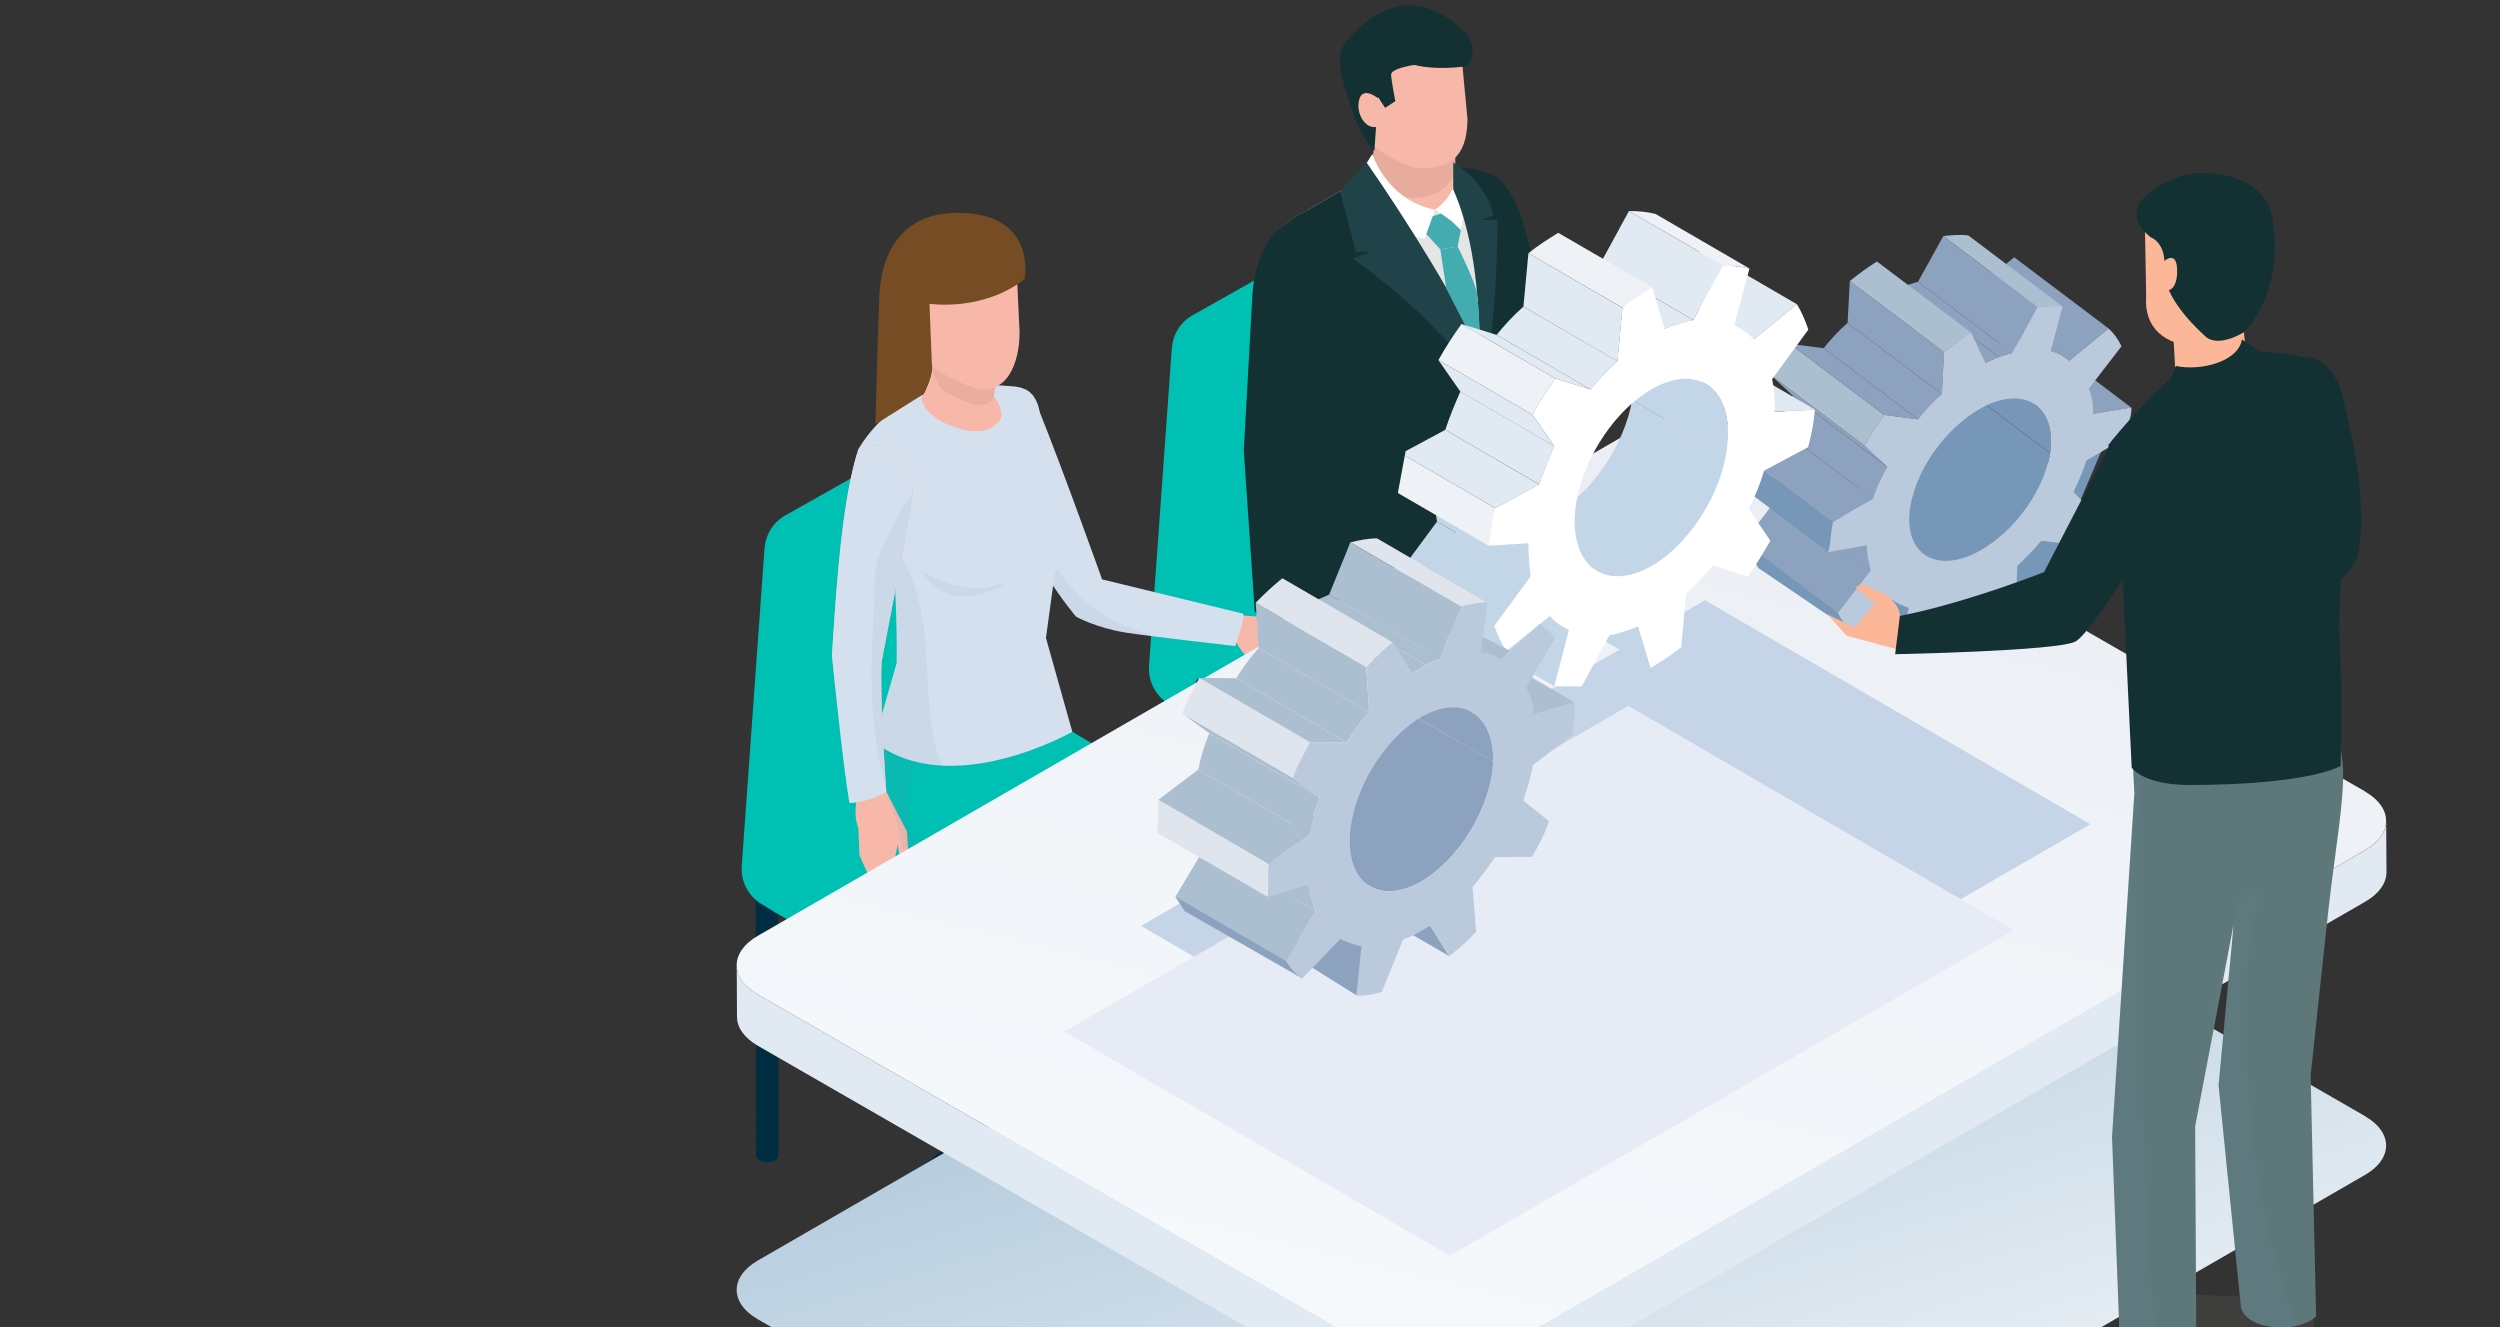 <?xml version="1.0" encoding="UTF-8"?><svg xmlns="http://www.w3.org/2000/svg" xmlns:xlink="http://www.w3.org/1999/xlink" viewBox="0 0 279.65 148.49"><rect x="0" y="0" width="279.65" height="148.49" fill="#333333" stroke="none"/><defs><style>.cls-1{fill:#c3d6e8;}.cls-2{fill:#fff;}.cls-3{fill:#e1e9f3;}.cls-4{fill:#6c90b1;mix-blend-mode:multiply;opacity:.1;}.cls-5{fill:#e7ebf6;}.cls-6{fill:#d5e0ee;}.cls-7{fill:#d95e62;}.cls-8{fill:#09425e;}.cls-9{fill:#575756;}.cls-10{fill:#00bfb3;}.cls-11{opacity:.06;}.cls-12{isolation:isolate;}.cls-13{fill:#dfe4ed;}.cls-14{fill:#3f3f3e;}.cls-15{fill:#abbfd1;}.cls-16{opacity:.07;}.cls-17{fill:#8da2bf;}.cls-18{clip-path:url(#clippath-1);}.cls-19{fill:#fcb698;}.cls-20{fill:#eef1f6;}.cls-21{fill:url(#_名称未設定グラデーション_2);}.cls-22{fill:#002d42;}.cls-23{fill:#e5e5e5;}.cls-24{clip-path:url(#clippath);}.cls-25{fill:#7797b9;}.cls-26{fill:none;}.cls-27{fill:#b14d50;}.cls-28{fill:#c5d5e7;}.cls-29{fill:#f7b7a9;}.cls-30{fill:#42acb0;}.cls-31{fill:#eaaea0;}.cls-32{fill:url(#linear-gradient);}.cls-33{fill:#bbc9dc;}.cls-34{fill:#754c24;}.cls-35{fill:#5e787a;}.cls-36{fill:#133133;}.cls-37{fill:#20434a;}</style><clipPath id="clippath"><rect class="cls-26" width="279.65" height="148.49"/></clipPath><linearGradient id="linear-gradient" x1="193.34" y1="196.33" x2="161.76" y2="94.67" gradientUnits="userSpaceOnUse"><stop offset="0" stop-color="#fff"/><stop offset="1" stop-color="#aac4d8"/></linearGradient><linearGradient id="_名称未設定グラデーション_2" x1="162.43" y1="150.71" x2="187.43" y2="46.88" gradientUnits="userSpaceOnUse"><stop offset="0" stop-color="#f5f9fc"/><stop offset=".61" stop-color="#f0f4f8"/><stop offset="1" stop-color="#eaeef4"/></linearGradient><clipPath id="clippath-1"><polygon class="cls-26" points="155.29 60.95 166.4 67.4 165.89 71.24 168.95 72.8 172.24 69.76 174.06 71.33 171.39 75.81 173.88 76.78 195.52 76.78 207.37 47.17 203.02 24.18 173.44 15.7 160.48 32.93 155.29 60.95"/></clipPath></defs><g class="cls-12"><g id="Layer_2"><g id="_イラスト"><g class="cls-24"><g><path class="cls-22" d="M132.58,74.45c-.78,.59-1.62,1.07-2.49,1.5l.04,30.92c0,.19,.12,.37,.37,.51,.49,.28,1.27,.28,1.76,0,.24-.14,.36-.32,.36-.51v-3.51s0,0,0,0l-.03-28.92Z"/><g><path class="cls-10" d="M131.08,38.93l-2.55,35.55c-.12,1.71,.72,3.34,2.18,4.24l1.56,.95,24.72-55.62-2.36-.75-21.22,11.96c-1.34,.75-2.21,2.13-2.32,3.66Z"/><polygon class="cls-10" points="133.85 37.33 132.38 75.09 153.33 75.01 161.16 60.04 156.97 24.05 133.85 37.33"/><path class="cls-10" d="M149.48,66.06c-9.96,5.86-17.02,9.03-17.02,9.03l24.89,13.89c1.1,.61,2.42,.66,3.55,.12,2.74-1.3,8.22-4,13.88-7.34,9.61-5.67,12.3-8,12.3-8l-26.14-15.16s-3.28,2.64-11.46,7.45Z"/></g><g><g><g><path class="cls-29" d="M173.66,60.41l2.92,3.91,.41,4.19s-.56,.13-1.01-.21c-.19,2.31-1.03,3.91-1.03,3.91,0,0-.79,.21-1.1-.41l-.25,.42c-1.59-.07-.76-1.74-.76-1.74l.03-1.28-.49,1.56c-1.12,.34-1.09-.93-1.09-.93l.29-1.96-.43-1.96-.26-1.23c-.2-.94-.02-2.56,.71-3.25l2.05-1.02Z"/><path class="cls-23" d="M169.99,61.16c1.89,.19,3.94-.46,5.12-1.76l.66,2.42c-2.92,3.46-5.45,1.28-5.45,1.28l-.84-1.87s0,0,0,0c.17-.02,.33-.05,.5-.07Z"/><path class="cls-36" d="M165.33,19.32c4.18-.76,5.86,8.79,5.86,8.79l1.57,14.67,3.17,17.4c-3.21,3.25-6.75,1.75-6.75,1.75l-5.09-16.9-2.82-16.78s-1.41-7.93,4.06-8.93Z"/><path class="cls-14" d="M160.89,128.55c.99,.89,3.17,2.17,3.42,3.4l.04,.18c-1.48,2.77-5.56,1.76-5.56,1.76l-9.08-4.51c-.75-.37-1.21-1.08-1.21-1.85v-2.66s7.2-.97,7.2-.97l5.19,4.64Z"/><path class="cls-14" d="M175.78,121.81c4.81,2.28,3.14,4.12,1.17,4.71-2.25,.68-7.37-2.43-7.37-2.43l-4.78-1.46c-.74-.37-1.19-1.06-1.19-1.82v-2.61s7.08-.95,7.08-.95l5.1,4.55Z"/><path class="cls-35" d="M165.97,60.06c2.46-1.08,3.54,.26,6.11-1.06,0,0-.14,10.41,0,13.19,.57,11.07,.13,45.64,.13,45.64,0,0-1.94,3.36-8.6,1.61l-2.75-38.99-3.34,44.09s-1.74,3.92-9.01,.99l-1.08-28.69-3.78-35.41c.16,0,15.71,1.53,22.32-1.37Z"/><path class="cls-16" d="M158.68,77.88s1.25-.04,7.04-1.67c-2.11,1.42-4.78,3.16-4.78,3.16l-3.43,45.16s-.93,2.09-4.26,2.07c1.75-10.4,3.06-22.37,4-32.87,.26-2.95,1.42-15.87,1.42-15.87Z"/><path class="cls-16" d="M168.94,97.44c.16-9.47,2.75-33.68,3.07-34.23,0,1.98,.02,8.04,.07,8.98,.57,11.07,.13,45.64,.13,45.64,0,0-.9,1.54-3.55,1.99,.25-1.64,.28-3.32,.27-5.05-.02-4.78-.07-12.55,.01-17.33Z"/><path class="cls-23" d="M146.23,23.52l7.11-4.15,4.4-.69h3.77c.17,.47,.5,.92,1.05,1.27,1.82,1.16,3.88,1.84,6,2.44,1.51,7.05,1.01,13.79,.74,21.04-.21,5.77,.07,11.53,.97,17.23-1.85,1.26-5.41,2.91-11.92,3.69-11.85,1.43-12.48-3.37-12.48-3.37l-4.57-29.82c-.2-3.46,1.53-5.98,4.93-7.63Z"/><path class="cls-36" d="M169.98,24.6c1.15,3.23,.96,20.12,.96,20.12l1.69,17.97s-2.88,4.8-6.57,1.65c-1.63-1.39-.84-5.22-2.44-5.92,.08-5.35,.08-10.7,.05-16.06-.02-4.01,1.63,2.02,1.85-1.99,.22-3.98,.78-15.54-3.1-21.67,5.16-.02,6.39,2.57,7.58,5.9Z"/><path class="cls-36" d="M146.23,23.52l6.1-3.56c1.31,1.88,2.64,3.76,4.01,5.61,1.13,1.52,8.66,13.74,8.66,13.74,0,0,0-.12,0-.35,.03,.06,.07,.13,.1,.19,.51,7.68,1.03,17.85,2.22,25.46-.22,2.51-7.52,5.88-12,5.49-9.63-.85-10.83-3.57-10.83-3.57l-3.21-35.38c-.2-3.46,1.53-5.98,4.93-7.63Z"/><path class="cls-29" d="M141.38,71.66l.05-1.84,4.88-1.3,.11-.61,.17,.54h.05s0,.15,0,.15l1.51,4.93-.29,6.07s-1.4,.12-1.39-1.71l.09-2.1-.04,.16v.1s0,.02,0,.02c0,0-.02,0-.03,0l-.63,2.45,.16,2.27,.15,.73c.15,.69-.86,1.11-1.29,.52-.13-.17-1.22-1.69-1.22-1.69l-1.93-1.3-.93-2.41,.5-5.05,.1,.08Z"/><path class="cls-23" d="M141.56,67.44c1.76,.67,3.93,.54,5.46-.46l-.1,2.57c-3.87,2.7-5.64-.1-5.64-.1l-.23-2.07s0,0,0,0c.17,.02,.34,.04,.5,.06Z"/><path class="cls-36" d="M146.08,24.6c4.27,0,3.79,9.97,3.79,9.97l-1.73,15.14-.77,18.19c-3.87,2.7-7.01,.53-7.01,.53l-1.23-18.04,.97-17.5s.38-8.28,5.97-8.29Z"/><path class="cls-29" d="M162.79,12.95v6.9c0,2.33-2.12,4.22-4.73,4.22-2.61,0-4.72-1.89-4.72-4.22l.7-6.9h8.75Z"/><path class="cls-11" d="M162.79,12.95v5.71c0,1.93-2.12,3.49-4.73,3.49-2.61,0-4.72-1.56-4.72-3.49l.7-5.71h8.75Z"/><path class="cls-2" d="M160.53,23.45l-1.17,3.27s-5.4-.79-7.87-6.27l2.02-3.23s1.54,5.13,7.01,6.24Z"/><path class="cls-2" d="M162.79,18.94c1.85,1.65,.62,6.81,.62,6.81-.58-.86-2.88-2.3-2.88-2.3,2.73-1.88,2.26-4.51,2.26-4.51Z"/><path class="cls-37" d="M149.89,21.39l2.97-3.22c4,5.75,10.67,16.19,12.74,21.63,.35,.93-.2,3.23-.2,3.23-1.1-2.67-2.9-4.2-5.84-7.21-3.67-3.75-8.24-6.89-8.24-6.89l2.02-.77h-1.66s-1.79-6.78-1.79-6.78Z"/><path class="cls-37" d="M167.05,24.08l-1.35,.52h1.8s.06,14.49-2.12,18.44c0,0,1.03-13.22-2.82-21.84v-3.03s3.79,2.25,4.48,5.91Z"/><path class="cls-29" d="M164.15,13.19c0,3.4-1.13,5.96-5.82,5.59,0,0-6.15-1.85-6.15-5.19l-.69-6.18,11.91-2.06,.74,7.84Z"/><polygon class="cls-30" points="161.2 23.89 162.4 24.77 163.41 25.75 163.05 27.6 161.1 27.88 159.55 26.18 160.27 24.18 161.2 23.89"/><path class="cls-30" d="M165.2,32.8c.44,3.33,.32,6.79,.32,6.79l-3.74-7.32-.67-4.39,1.95-.29s1.99,4.01,2.15,5.2Z"/></g><path class="cls-36" d="M163.78,3.49c.88,.85,1.18,2.17,.74,3.31-.14,.38-.32,.62-1,.68-2.28,.23-4.01,.11-5.33-.22-1.45,.25-2.55,.59-2.58,1.08-.02,.42,.47,2.98,.47,2.98l-1.14,.74-.79-1.2-.41,6.03s-1.7-1.58-2.76-5.38c-.47-1.68-1.95-4.99-.43-6.82,5.63-6.81,10.76-3.59,13.22-1.21Z"/></g><path class="cls-29" d="M154.31,11.12v2.99c-1.4,.57-2.55-1.13-2.33-2.68,.3-2.1,2.33-.31,2.33-.31Z"/></g><g><g><g><g><g><g class="cls-12"><path class="cls-22" d="M120.07,139.55c-.63-.37-1.21-.4-1.62-.16l-.97,.56c.41-.24,.99-.21,1.62,.16,1.26,.73,2.28,2.49,2.28,3.94,0,.72-.26,1.23-.67,1.47l.97-.56c.41-.24,.66-.75,.67-1.47,0-1.45-1.01-3.21-2.28-3.94Z"/><path class="cls-22" d="M119.1,140.11c-1.26-.73-2.28-.14-2.29,1.3,0,1.45,1.01,3.22,2.27,3.94,1.26,.73,2.29,.15,2.29-1.31,0-1.45-1.01-3.21-2.28-3.94Z"/><path class="cls-22" d="M121,142.67c-1.12,.5-2.24,.86-3.38,1.21,.4,.62,.9,1.15,1.47,1.48,1.26,.73,2.29,.15,2.29-1.31,0-.46-.11-.95-.29-1.43-.03,.01-.06,.03-.09,.05Z"/></g><g class="cls-12"><path class="cls-22" d="M118.18,140.64c-.63-.37-.11-1.03-.53-.79l-2.06,1.2c.41-.24,.99-.21,1.62,.16,1.26,.73,2.28,2.49,2.28,3.94,0,.72-.26,1.23-.67,1.47l.97-.56c.41-.24,.66-.75,.67-1.47,0-1.45-1.01-3.21-2.28-3.94Z"/><path class="cls-9" d="M117.21,141.2c-1.26-.73-2.28-.14-2.29,1.3,0,1.45,1.01,3.22,2.27,3.94,1.26,.73,2.29,.15,2.29-1.31,0-1.45-1.01-3.21-2.28-3.94Z"/></g></g><g><g class="cls-12"><path class="cls-22" d="M133.2,127.42c-.63-.37-1.21-.4-1.62-.16l-.97,.56c.41-.24,.99-.21,1.62,.16,1.26,.73,2.28,2.49,2.28,3.94,0,.72-.26,1.23-.67,1.47l.97-.56c.41-.24,.66-.75,.67-1.47,0-1.45-1.01-3.21-2.28-3.94Z"/><path class="cls-22" d="M132.24,127.99c-1.26-.73-2.28-.14-2.29,1.3,0,1.45,1.01,3.22,2.27,3.94,1.26,.73,2.29,.14,2.29-1.31,0-1.45-1.01-3.21-2.28-3.94Z"/><path class="cls-22" d="M134.14,130.55c-1.12,.5-2.24,.86-3.38,1.21,.4,.62,.9,1.15,1.47,1.48,1.26,.73,2.29,.15,2.29-1.31,0-.46-.11-.95-.29-1.43-.03,.01-.06,.03-.09,.05Z"/></g><g class="cls-12"><path class="cls-22" d="M131.31,128.51c-.63-.37-.11-1.03-.53-.79l-2.06,1.2c.41-.24,.99-.21,1.62,.16,1.26,.73,2.28,2.49,2.28,3.94,0,.72-.26,1.23-.67,1.47l.97-.56c.41-.24,.66-.75,.67-1.47,0-1.45-1.01-3.21-2.28-3.94Z"/><path class="cls-9" d="M130.35,129.07c-1.26-.73-2.28-.14-2.29,1.3,0,1.45,1.01,3.22,2.27,3.94,1.26,.73,2.29,.15,2.29-1.31,0-1.45-1.01-3.21-2.28-3.94Z"/></g></g><g><g class="cls-12"><path class="cls-22" d="M95.61,136.8c-1.26,.73-2.28,2.49-2.28,3.94,0,.72,.26,1.23,.67,1.47l.97,.56c-.41-.24-.66-.75-.67-1.47,0-1.45,1.01-3.21,2.28-3.94,.63-.37,1.21-.4,1.62-.16l-.97-.56c-.41-.24-.99-.21-1.62,.16Z"/><path class="cls-22" d="M96.57,137.36c-1.26,.73-2.28,2.49-2.28,3.94,0,1.45,1.03,2.04,2.29,1.31,1.26-.73,2.28-2.49,2.27-3.94,0-1.45-1.03-2.03-2.29-1.3Z"/><path class="cls-22" d="M94.58,139.87c-.18,.48-.29,.97-.29,1.43,0,1.45,1.03,2.04,2.29,1.31,.56-.32,1.07-.86,1.47-1.48-1.14-.35-2.27-.72-3.38-1.21-.03-.01-.06-.03-.09-.05Z"/></g><g class="cls-12"><path class="cls-22" d="M97.49,137.88c-1.26,.73-2.28,2.49-2.28,3.94,0,.72,.26,1.23,.67,1.47l.97,.56c-.41-.24-.66-.75-.67-1.47,0-1.45,1.01-3.21,2.28-3.94,.63-.37,1.21-.4,1.62-.16l-2.06-1.2c-.41-.24,.11,.43-.53,.79Z"/><path class="cls-9" d="M98.46,138.45c-1.26,.73-2.28,2.49-2.28,3.94,0,1.45,1.03,2.04,2.29,1.31,1.26-.73,2.28-2.49,2.27-3.94,0-1.45-1.03-2.03-2.29-1.3Z"/></g></g><g><g class="cls-12"><path class="cls-22" d="M111.75,116.31c-1.26,.73-2.28,2.49-2.28,3.94,0,.72,.26,1.23,.67,1.47l.97,.56c-.41-.24-.66-.75-.67-1.47,0-1.45,1.01-3.21,2.28-3.94,.63-.37,1.21-.4,1.62-.16l-.97-.56c-.41-.24-.99-.21-1.62,.16Z"/><path class="cls-22" d="M112.72,116.87c-1.26,.73-2.28,2.49-2.28,3.94,0,1.45,1.03,2.04,2.29,1.31,1.26-.73,2.28-2.49,2.27-3.94,0-1.45-1.03-2.03-2.29-1.3Z"/><path class="cls-22" d="M110.73,119.39c-.18,.48-.29,.97-.29,1.43,0,1.45,1.03,2.04,2.29,1.31,.56-.32,1.07-.86,1.47-1.48-1.14-.35-2.27-.72-3.38-1.21-.03-.01-.06-.03-.09-.05Z"/></g><g class="cls-12"><path class="cls-22" d="M113.64,117.4c-1.26,.73-2.28,2.49-2.28,3.94,0,.72,.26,1.23,.67,1.47l.97,.56c-.41-.24-.66-.75-.67-1.47,0-1.45,1.01-3.21,2.28-3.94,.63-.37,1.21-.4,1.62-.16l-2.06-1.2c-.41-.24,.11,.43-.53,.79Z"/><path class="cls-9" d="M114.61,117.96c-1.26,.73-2.28,2.49-2.28,3.94,0,1.45,1.03,2.04,2.29,1.31,1.26-.73,2.28-2.49,2.27-3.94,0-1.45-1.03-2.03-2.29-1.3Z"/></g></g><g><polygon class="cls-22" points="113.39 125.06 114.45 118.36 114.45 116.89 109.92 124.44 113.39 125.06"/><path class="cls-22" d="M109.19,129.36l9.12,12.23c.81-.02,1.85-.76,1.85-.76v-1.14l-10.99-13.67,.02,3.35Z"/><path class="cls-22" d="M94.66,138.62s1.14,.81,1.95,.83l12.61-10.04,.38-4.25-14.94,12.32v1.14Z"/><polygon class="cls-22" points="113.31 128.15 133.44 129.48 133.44 128.6 111.73 125.77 113.31 128.15"/></g><path class="cls-22" d="M107.47,123.87c0,1.4,1.13,2.53,2.53,2.53s2.53-1.13,2.53-2.53v-35.21h-5.07v35.21Z"/></g><g><path class="cls-22" d="M87.03,96.85c-.78,.59-1.62,1.07-2.49,1.5l.04,30.92c0,.19,.12,.37,.37,.51,.49,.28,1.27,.28,1.76,0,.24-.14,.36-.32,.36-.51v-3.51s0,0,0,0l-.03-28.92Z"/><path class="cls-10" d="M85.52,61.32l-2.55,35.55c-.12,1.71,.72,3.34,2.18,4.24l1.56,.95,24.72-55.62-2.36-.75-21.22,11.96c-1.34,.75-2.21,2.13-2.32,3.66Z"/><polygon class="cls-10" points="88.3 59.72 86.82 97.49 107.78 97.41 115.6 82.44 111.42 46.45 88.3 59.72"/><path class="cls-10" d="M141.47,96.13l-26.09-12.4s-3.28,2.64-11.46,7.45c-6.75,3.97-17.04,6.26-17.08,6.33-1.54,2.9-.15,4.55-.15,4.55l25.67,14.33c.61,.34,1.33,.37,1.96,.07,2.33-1.09,8.4-4.01,14.69-7.73,9.61-5.67,12.3-8,12.3-8,0,0,.79-.67,.66-3.16-.04-.78-.51-1.45-.51-1.45Z"/><path class="cls-10" d="M103.93,88.45c-9.96,5.86-17.02,9.03-17.02,9.03l24.89,13.89c1.1,.61,2.42,.66,3.55,.12,2.74-1.3,8.22-4,13.88-7.34,9.61-5.67,12.3-8,12.3-8l-26.14-15.16s-3.28,2.64-11.46,7.45Z"/></g></g><g><polygon class="cls-27" points="113.22 102.93 116.11 105.53 134.43 96.92 117.14 95.3 113.22 102.93"/><path class="cls-29" d="M130.34,146.85c-.38-.69-1.59-3.26-2.2-4.56,.16-4.45,1.35-37.34,1.15-38.16-.22-.88,.44-3.15-5.87-7.57-8.79-6.15-13.1-9.02-13.1-9.02l.14-6.27-9.51-1.91s-7.46,9.68-4.6,13.86c2.86,4.17,24.34,13.26,24.34,13.26,0,0-.75,4.55-.31,12.24,.17,3,1.19,7.35,1.79,11.42,.79,5.35,1.53,10.53,1.74,12.04-.14,.43-.58,1.87-.72,2.95-.17,1.28,1.7,2.56,2.39,2.98,.68,.43,2.15,3.8,3.83,4.6,3.24,1.53,4.55,.21,4.32-1.05-.14-.77-2.87-3.89-3.38-4.83Z"/><path class="cls-4" d="M123.55,118.73c.12-6.14,.67-11.56-2.49-17.14-1.33-2.34,.38-4.54,2.39-5.01-.01,0-.02-.01-.03-.02-8.79-6.15-13.1-9.02-13.1-9.02l.14-6.27-5.55-1.11c-.16,.28-.36,.56-.64,.82-4.64,4.34-4.41,10.28-3.05,15.99,7.23,4.34,19.48,9.52,19.48,9.52,0,0-.75,4.55-.31,12.24,.17,3,1.19,7.35,1.79,11.42,.79,5.35,1.53,10.53,1.74,12.04-.14,.43-.58,1.87-.72,2.95-.17,1.28,1.7,2.56,2.39,2.98,.43,.27,1.16,1.7,2.07,2.92-1.79-3.71-2.64-7.9-3.08-12.79-.59-6.5-1.14-12.99-1.01-19.52Z"/><path class="cls-29" d="M147.72,139.86c-2.31-2.26-4.35-5.29-4.35-5.29,0,0-2.68-36.01-3.04-36.84-.35-.83,.22-3.9-4.62-6.35-8.95-4.52-17.11-10.25-17.11-10.25,0,0-12.42,1.09-10.24,5.65,1.87,3.92,23.86,14.88,23.86,14.88,0,0-.18,4.6,1.45,12.13,.55,2.55,1.49,6.55,2.39,9.63,1.76,6.03,3.15,11.93,3.15,11.93,.17,.85-1.02,3.75-.85,4.26,.17,.51,1.45,1.28,4.35,1.79,1.8,.32,2.04,2.73,5.11,3.24,3.07,.51,4.9-.59,4.52-1.11-.54-.73-2.71-1.81-4.6-3.66Z"/><path class="cls-4" d="M136.14,111.47c-.06-.57-.09-1.41-.11-2.4-.72-4.01-1.57-7.87-4.7-10.75-3.78-3.47-7.65-7.1-5.28-12.36-4.4-2.69-7.45-4.83-7.45-4.83,0,0-12.42,1.09-10.24,5.65,1.87,3.92,23.86,14.88,23.86,14.88,0,0-.18,4.6,1.45,12.13,.55,2.55,1.49,6.55,2.39,9.63,1.76,6.03,3.15,11.93,3.15,11.93,.17,.85-1.02,3.75-.85,4.26,.17,.51,1.45,1.28,4.35,1.79,.64,.11,1.09,.5,1.53,.96-1.9-2.59-3.36-5.44-4.2-8.18-2.18-7.08-3.08-15.35-3.88-22.71Z"/><path class="cls-10" d="M97.71,81.33s-2.81,5.37-1.19,11.08c1.62,5.71,19.6,13.12,19.6,13.12,0,0-2.17-3.19,3.32-7.24,3.44-2.54,14.74-7.92,14.74-7.92l-14.23-8.52-22.24-.51Z"/><path class="cls-4" d="M115.9,102.57c-.49-.02-1-.15-1.52-.44-4.4-2.4-10.15-3.91-12.23-8.98-1.79-4.37,.05-9.29,3.94-11.63l-8.39-.19s-2.81,5.37-1.19,11.08c1.62,5.71,19.6,13.12,19.6,13.12,0,0-.77-1.16-.21-2.95Z"/><g><path class="cls-29" d="M137.84,68.76l.45,3.12s.94,1.64,1.68,1.92c.74,.28,3.18,1.76,3.18,1.76,0,0,.57-.57-.23-1.14-.8-.57-1.87-1.53-1.87-1.82s2.16,.17,2.16,.17l1.28,.71,.68,1.7s.4,.57,.94,.34l-.48-2.04,.43,.28,1.14,1.22s.58,.6,1.08,.11l-3.52-5.79-6.9-.55Z"/><path class="cls-6" d="M116.13,45.66c-.61,.93-4.23,6.16-5.19,6.28,3.63,10.34,9.43,17.04,9.43,17.04,0,0,2.3,1.28,5.62,1.79,2.9,.45,12.18,1.5,12.18,1.5,.06-.17,.24-.71,.29-.88,.22-.66,.75-2.15,.61-2.74l-15.79-3.84s-4.31-12.1-7.15-19.15Z"/><path class="cls-4" d="M114.91,52.16c-.14-1.52,.61-2.5,1.65-2.96-.09-.23-.19-.46-.28-.68-.61,.93-4.38,3.29-5.34,3.41,3.63,10.34,9.43,17.04,9.43,17.04,0,0,2.3,1.28,5.62,1.79,.73,.11,1.86,.24,3.15,.36-2.82-.72-5.48-1.91-7.55-3.64-4.48-3.76-6.18-9.71-6.69-15.33Z"/><path class="cls-29" d="M144.74,69.32l.06,1.93s1.99,1.42,2.56,1.53c.57,.11,.91-.4,.91-.4l-1.48-1.56-2.04-1.51Z"/><path class="cls-29" d="M146.17,72.51l1.43,1.49c.72,.6,1.2-.1,1.2-.1l-2.98-2.84,.35,1.45Z"/></g><path class="cls-6" d="M118.01,63.95s2.66-1.96,1.66-5.89l-1.66-4.8-1.66-4.23c-.29-1.26,.09-2.5-.13-3.34-.5-1.94-1.68-2.19-1.68-2.19,0,0-.31-.21-1.32-.29-3.63-.29-12.27-1.06-17.16,6.95-.91,1.5,3.07,2.26,3.07,2.26,0,0,1.3,12.05,1.17,21.75l-2.53,8.79c8.53,6.67,22.18-1.1,22.18-1.1l-2.95-10.5,1.01-7.4Z"/><path class="cls-4" d="M102.66,66.75c-.61-2.31-1.71-4.4-2.85-6.47,.29,4.13,.55,9.26,.49,13.88l-2.53,8.79c2.32,1.81,5.02,2.55,7.72,2.68-.21-.29-.39-.63-.51-1.03-1.77-5.87-.77-11.97-2.32-17.84Z"/><path class="cls-29" d="M107.51,42.35c-2.62-.5-4.42,2.17-4.42,2.17,0,0,.01,2.09,3.97,3.34,3.32,1.05,4.51-.37,4.88-1.02s-.35-3.71-4.42-4.48Z"/><path class="cls-29" d="M104.28,40.03c.28,1.91-1.19,4.49-1.19,4.49l7.16,2.1c1.71-2.64,.68-7.31,.68-7.31l-6.65,.73Z"/><path class="cls-31" d="M104.28,40.03c.06,.43,.04,.88-.04,1.35,0,0,0,0,0,.02,.29,.81,.67,1.54,1.13,2.17,1.26,.78,4.45,2.67,5.62,1.15,.7-.91-.08-5.41-.08-5.41l-6.65,.73Z"/><path class="cls-29" d="M101.18,31l.99,6.76c.78,3.83,6.82,5.63,6.82,5.63,3.53,.94,5.06-2.59,5.06-6.25l-.4-8.37-12.47,2.22Z"/><path class="cls-34" d="M107.15,23.8c-8.03,0-8.68,7.21-8.79,9.2-.09,1.74-.44,14.47-.44,14.47l5.4-3.4s.93-1.71,.94-2.87l-.29-7.22s5.91,.92,10.65-2.76c0,0,1.44-7.41-7.48-7.41Z"/><g><path class="cls-29" d="M96.9,49.91c-.52,.11-.94,.51-1.09,1.01-.32,1.08-.9,3.36-1.44,7.33-.81,5.92-1.3,15.1-1.3,15.1,0,0,.14,1.4,.29,2.86,.12,1.17,1.88,9.69,2.57,14.12l.21,5.36,.92,2.02,1.57,.98s.73,.76,.84,.9c.38,.48,1.02,.32,.85-.28l-.14-.63-.27-1.66,.5-2.53,.33,2.07c.64,1.44,1,1.15,1,1.15l-.29-4.68-2.31-4.48s-.73-9.83-.53-14.48c0,0,3.41-17.69,3.5-18.77,.08-1.02-1.09-6.23-5.2-5.39Z"/><path class="cls-6" d="M102.1,55.3c.08-1.02-1.09-6.23-5.2-5.39-.52,.11-.94,.51-1.09,1.01-.32,1.08-.9,3.36-1.44,7.33-.81,5.92-1.3,15.1-1.3,15.1,0,0,.14,1.4,.29,2.86,.12,1.14,.92,9.1,1.65,13.61,1.13,.05,3.09-.62,4.16-1.22l-.03-.05s-.73-9.83-.53-14.48c0,0,3.41-17.69,3.5-18.77Z"/><path class="cls-4" d="M99.39,89.06c.87,2.84,1.8,5.62,1.9,8.45,.29,.33,.45,.21,.45,.21l-.29-4.68-2.05-3.98Z"/><path class="cls-4" d="M97.89,64.15c-.2,7.64-.92,12.16,.25,19.81,.21,1.4,.57,2.78,.97,4.14-.13-2.28-.68-9.9-.51-14.02,0,0,3.41-17.69,3.5-18.77,.08-1.02-4.14,6.32-4.21,8.84Z"/></g><path class="cls-4" d="M103.1,63.89c3.67,5.63,9.87,1.1,9.87,1.1-5.04,2.28-9.87-1.1-9.87-1.1Z"/><path class="cls-7" d="M149.98,141.72c-.22,.02-3.07,.26-4.76-.59-.51-.26-1.79-.93-1.93-.96-4.25-.81-4.45-2.58-4.5-2.6-.26,.91-.52,1.79-.44,2.05,.17,.51,1.45,1.28,4.35,1.79,1.8,.32,2.04,2.73,5.11,3.24,3.07,.51,4.9-.58,4.52-1.11-.2-.27-1.25-1.28-2.34-1.81Z"/><path class="cls-7" d="M132.54,149.82s-.04,.02-.06,.03c-2.38,.74-3.12,.77-5.8-2.06-1.17-1.24-3.24-3.13-3.17-4.13-.21,.34-.28,1.2-.32,1.49-.17,1.28,.72,1.73,2.17,3.11,.58,.56,2.68,4.01,4.37,4.81,3.24,1.53,4.58,.11,4.15-1.15-.16-.48-.53-1.24-1.34-2.1Z"/></g></g><g><path class="cls-32" d="M264.59,124.87l-70.4-40.52c-3.12-1.81-8.18-1.81-11.3,0l-98.12,56.65c-3.14,1.81-3.15,4.74-.04,6.55l70.4,40.52c3.12,1.81,8.18,1.81,11.31,0l98.12-56.65c3.12-1.8,3.14-4.73,.02-6.54Z"/><g class="cls-12"><path class="cls-21" d="M264.59,88.55l-70.4-40.52c-3.12-1.81-8.18-1.81-11.3,0l-98.12,56.65c-3.14,1.81-3.15,4.74-.04,6.55l70.4,40.52c3.12,1.81,8.18,1.81,11.31,0l98.12-56.65c3.12-1.8,3.14-4.73,.02-6.54Z"/><path class="cls-3" d="M264.57,95.1l-98.12,56.65c-3.14,1.81-8.2,1.81-11.31,0l-70.4-40.52c-1.55-.9-2.32-2.08-2.33-3.25l.03,5.75c0,1.18,.78,2.35,2.33,3.25l70.4,40.52c3.12,1.81,8.18,1.81,11.31,0l98.12-56.65c1.57-.91,2.35-2.1,2.35-3.29l-.03-5.75c0,1.19-.78,2.38-2.35,3.29Z"/></g></g><polygon class="cls-28" points="127.62 103.57 170.75 128.63 233.84 92.2 190.72 67.14 127.62 103.57"/><polygon class="cls-5" points="119.05 115.39 162.18 140.46 225.27 104.03 182.15 78.96 119.05 115.39"/><g><polygon class="cls-25" points="196.69 63.54 207.05 70.57 215.52 71.91 228.37 66.2 235.18 50.17 195.05 60.61 196.69 63.54"/><path class="cls-36" d="M246.14,67.08s16.49,2.14,17.72-5.59c1.24-7.73-2.45-19.19-2.45-19.19l-15.27,24.78Z"/><g><polygon class="cls-8" points="210.28 58.77 211.86 62.14 222.4 70.09 220.83 66.73 210.28 58.77"/><polygon class="cls-17" points="223.53 38.36 234.08 46.32 238.4 45.59 227.86 37.64 223.53 38.36"/><path class="cls-25" d="M217.21,37.37c1.3,.98,1.92,2.86,1.57,5.35l10.55,7.96c.36-2.49-.26-4.37-1.57-5.35l-10.55-7.96Z"/><path class="cls-25" d="M209.85,54.17c-.08,.04-.17,.07-.25,.1-2.04,.78-3.78,.63-4.96-.26l10.55,7.96c1.17,.89,2.91,1.04,4.96,.26,.08-.03,.17-.07,.25-.1,4.23-1.81,8.18-6.8,8.92-11.44l-10.55-7.96c-.74,4.64-4.69,9.64-8.92,11.44Z"/><polygon class="cls-17" points="220.9 32.4 231.44 40.36 235.85 36.73 225.31 28.78 220.9 32.4"/><path class="cls-17" d="M218.84,31.35l10.55,7.96c.83,.16,1.34,.51,1.92,.94l-10.55-7.96c-.57-.43-1.09-.78-1.92-.94Z"/><polygon class="cls-17" points="195.05 60.61 205.59 68.57 209.26 63.82 198.72 55.86 195.05 60.61"/><path class="cls-17" d="M198.27,53.04c-.01,1.08,.24,1.94,.44,2.82l10.55,7.96c-.2-.88-.45-1.74-.44-2.82l-10.55-7.96Z"/><path class="cls-15" d="M217.38,26.41l10.55,7.96c.82-.1,1.88-.19,2.79-.08l-10.55-7.96c-.91-.11-1.97-.02-2.78,.08Z"/><polygon class="cls-17" points="214.55 31.52 225.1 39.48 227.93 34.37 217.38 26.41 214.55 31.52"/><path class="cls-17" d="M213.05,31.96l10.55,7.96c.4-.1,.94-.28,1.5-.44l-10.55-7.96c-.56,.16-1.1,.34-1.5,.44Z"/><path class="cls-17" d="M211.91,32.47c-.14,.06-.27,.11-.38,.15l10.55,7.96c.12-.04,.25-.09,.38-.15,.37-.16,.78-.36,1.14-.51l-10.55-7.96c-.35,.15-.77,.35-1.14,.51Z"/><path class="cls-17" d="M198.97,47.85l10.55,7.96c.37-1.17,.92-2.42,1.58-3.58l-10.55-7.96c-.66,1.16-1.21,2.41-1.58,3.58Z"/><path class="cls-17" d="M203.99,38.95l10.55,7.96c.8-1,1.7-1.97,2.68-2.83l-10.55-7.96c-.98,.85-1.88,1.83-2.68,2.83Z"/><path class="cls-25" d="M194.24,52.2c-.02,.47-.13,1.1-.28,1.61l10.55,7.96c.15-.51,.26-1.14,.28-1.61,.06-.63,.15-1.19,.26-1.75l-10.55-7.96c-.11,.56-.19,1.11-.26,1.75Z"/><polygon class="cls-17" points="194.5 50.45 205.05 58.41 209.52 55.8 198.97 47.85 194.5 50.45"/><polygon class="cls-17" points="206.67 36.12 217.22 44.08 217.47 39.4 206.92 31.44 206.67 36.12"/><path class="cls-15" d="M206.92,31.44l10.55,7.96c1.07-.87,1.97-1.52,3.03-2.19l-10.55-7.96c-1.06,.68-1.96,1.32-3.03,2.19Z"/><polygon class="cls-17" points="198.02 41.9 200.55 44.27 211.1 52.22 208.57 49.86 198.02 41.9"/><path class="cls-15" d="M198.02,41.9l10.55,7.96c.57-1.2,1.47-2.37,2.19-3.45l-10.55-7.96c-.72,1.08-1.62,2.25-2.19,3.45Z"/><polygon class="cls-17" points="200.21 38.46 210.76 46.41 214.54 46.91 203.99 38.95 200.21 38.46"/><path class="cls-33" d="M233.64,43.49l3.67-4.75c-.37-.8-.85-1.46-1.46-2l-4.41,3.62c-.63-.48-1.16-.87-2.06-1.05l1.33-5.02c-.91-.11-1.97-.02-2.79,.08l-2.83,5.11c-.56,.16-1.1,.34-1.5,.44-.35,.15-.77,.35-1.14,.51-.14,.06-.27,.11-.38,.15l-1.58-3.38c-1.06,.68-1.96,1.32-3.03,2.19l-.25,4.68c-.98,.85-1.88,1.83-2.68,2.83l-3.78-.49c-.72,1.08-1.62,2.25-2.19,3.45l2.53,2.36c-.66,1.16-1.21,2.41-1.58,3.58l-4.47,2.6c-.11,.56-.19,1.11-.26,1.75-.02,.47-.13,1.1-.28,1.61l4.32-.77c-.01,1.08,.24,1.94,.44,2.82l-3.67,4.75c.39,.79,.85,1.46,1.45,2l4.4-3.58c.68,.43,1.39,.8,2.08,1.01l-1.12,4.99c.66,.22,1.74,.07,2.65-.05l2.85-5.13c.56-.13,.97-.21,1.4-.39,.59-.25,1.13-.51,1.52-.68l1.58,3.36c1.15-.67,2.06-1.28,3.07-2.15l.19-4.65c.99-.92,1.9-1.87,2.67-2.8l3.8,.44c.9-1.16,1.64-2.24,2.19-3.45l-2.37-2.44c.51-1.1,1.05-2.29,1.43-3.53l4.48-2.62c.1-.53,.19-1.11,.3-1.67,.17-.59,.3-1.22,.25-1.64l-4.32,.72c.12-1.08-.11-1.97-.44-2.83Zm-4.32,7.2c-.74,4.64-4.69,9.64-8.92,11.44-.08,.04-.17,.07-.25,.1-4.31,1.65-7.25-.86-6.45-5.6,.76-4.65,4.68-9.66,8.92-11.47,.08-.04,.17-.07,.25-.1,4.29-1.61,7.14,.91,6.45,5.63Z"/></g><path class="cls-14" d="M250.33,145s-3.27-.11-6.48-.21c-2.19-.07-4.01,3.19-2,4.08l11.72,3.92s4.12,1.3,5.37-1.49l-.13-4.31-8.48-1.99Z"/><path class="cls-35" d="M259.8,73.52c-2.54,1.35-19.99,7.17-21.56,5.14l.51,10.1-2.5,38.42,.92,24.14c.01,1.07,.41,2.46,2.43,3.07,3.37,1.02,6.1-.35,6.1-.35l-.15-28.04,4.31-22.64-1.69,18.05,2.46,24.4c.03,1.42,1.48,2.25,2.88,2.51,3.79,.71,5.57-1.07,5.57-1.07l-.61-26.92s1.19-11.35,2.01-18.76c.69-6.16,1.75-11.88,1.61-15.57-.12-3.03-2.27-12.5-2.27-12.5Z"/><path class="cls-4" d="M251.42,107.97c.09-2.1,.75-6.05,1.29-8.07-.47,.1-2.26,.18-2.63,1.23l-1.91,20.29,2.46,24.4c.03,1.42,1.48,2.25,2.88,2.51,1.43,.27,2.57,.18,3.44-.03-.05-.1-.1-.19-.15-.3-4.71-12.56-5.97-26.69-5.38-40.04Z"/><path class="cls-4" d="M249.3,106.32c-1.04,3.25-1.66,6.71-1.96,10.27l1.96-10.27Z"/><path class="cls-4" d="M238.9,85.7l-2.65,41.48,.92,24.14c.01,1.07,.41,2.46,2.43,3.07,.92,.28,1.78,.37,2.56,.37-4.28-18.71-1.25-68.49-3.26-69.06Z"/><path class="cls-36" d="M261.88,43.74c-1.41-4.21-4.24-3.79-4.24-3.79,0,0-9.44-2.1-13.36,1.11-4.67,3.83-8.44,8.72-8.44,8.72l1.57,14.34,1.04,21.75s1.25,1.94,6.49,1.94c13.63-.02,16.89-2.14,16.89-2.14,0,0,.19-10.52-.13-14.05-.32-3.53,1.49-24,.18-27.89Z"/><g><path class="cls-19" d="M242.88,33.23l.41,7.5c-.4,2.34,7.73,2.82,8.13,.48l-.69-6.65-7.85-1.33Z"/><path class="cls-19" d="M240.07,33.1c-.28,3.65,2.13,5.43,5.59,5.7,0,0,6.56-1.5,6.83-5.09l1.23-6.59-13.8-2.53,.15,8.51Z"/><path class="cls-36" d="M244.13,19.62c-2.94,1.03-7.65,3.58-3.56,6.92,0,0,1.74,.57,1.53,3.37-.21,2.79,2.52,5.82,4.58,7.71,1.5,1.37,4.39-.5,4.39-.5,0,0,4.59-4.48,3.1-12.83-.91-5.09-7.97-5.38-10.04-4.66Z"/><path class="cls-19" d="M242.02,29.26l-.23,3.04c1.23,.68,1.82-.64,1.74-2.23-.11-2.15-1.51-.81-1.51-.81Z"/></g><path class="cls-36" d="M250.78,37.97c-.38,2.49-4.64,3.57-7.41,2.96l-.63,1.76c1.95,2.07,7.35,1.01,9.38-1.92,.47-.68,.73-.99,.28-1.69l-1.62-1.11Z"/><polygon class="cls-19" points="209.74 67.57 207.41 70.18 204.39 68.7 206.57 71.12 212.56 72.73 212.52 68.91 209.74 67.57"/><path class="cls-19" d="M210.77,66.44c-.26-.17-1.16-.48-1.16-.48-1.51-1.1-2-.24-2-.24l2.12,1.85c1.95,2.88,2.78,1.34,2.78,1.34,0,0,.15-1.24-1.75-2.47Z"/><path class="cls-36" d="M236.32,49.18l-7.67,14.81s-8.5,3.4-16.13,4.91l-.53,4.28s18.07-.35,20.15-1.41c2.06-1.06,10.24-14.89,10.24-14.89,0,0,2.03-13.44-6.05-7.7Z"/></g><polygon class="cls-17" points="131.48 100.31 132.51 101.91 145.67 109.45 144.74 101.91 131.48 100.31"/><g><polygon class="cls-17" points="145.35 107.33 151.74 111.35 154.07 104.8 149.32 102.06 145.35 107.33"/><polygon class="cls-17" points="147.61 96.36 149.74 99.77 162.1 106.95 159.97 103.54 147.61 96.36"/><polygon class="cls-15" points="159.21 72.71 171.57 79.9 176.12 78.56 163.76 71.37 159.21 72.71"/><path class="cls-17" d="M164.65,79.65l-12.36-7.18c1.52,.89,2.44,2.82,2.37,5.55l12.36,7.18c.06-2.73-.85-4.66-2.37-5.55Z"/><path class="cls-17" d="M146.55,91.47c-.09,.05-.17,.1-.26,.14-2.1,1.11-3.98,1.16-5.36,.36l12.36,7.18c1.38,.8,3.26,.74,5.36-.36,.09-.05,.17-.09,.26-.14,4.31-2.49,7.91-8.37,8.11-13.45l-12.36-7.18c-.19,5.08-3.79,10.96-8.11,13.45Z"/><polygon class="cls-15" points="155.6 66.65 167.96 73.83 172.24 69.37 159.87 62.18 155.6 66.65"/><path class="cls-15" d="M153.26,65.79l12.36,7.18c.91,.07,1.51,.37,2.18,.76l-12.36-7.18c-.67-.39-1.27-.7-2.18-.76Z"/><polygon class="cls-15" points="131.48 100.31 143.84 107.49 147.17 101.91 134.81 94.73 131.48 100.31"/><path class="cls-15" d="M133.97,91.76c.13,1.16,.51,2.05,.84,2.97l12.36,7.18c-.33-.92-.71-1.81-.84-2.97l-12.36-7.18Z"/><path class="cls-13" d="M151.05,60.67l12.36,7.18c.86-.21,2-.44,2.98-.45l-12.36-7.18c-.99,0-2.12,.23-2.98,.45Z"/><polygon class="cls-15" points="148.67 66.53 161.03 73.71 163.42 67.85 151.05 60.67 148.67 66.53"/><path class="cls-15" d="M147.11,67.19l12.36,7.18c.41-.16,.97-.42,1.56-.67l-12.36-7.18c-.58,.25-1.14,.51-1.56,.67Z"/><path class="cls-15" d="M145.96,67.89c-.14,.08-.27,.15-.39,.21l12.36,7.18c.12-.06,.25-.13,.39-.21,.37-.21,.8-.49,1.15-.69l-12.36-7.18c-.36,.21-.78,.48-1.15,.69Z"/><path class="cls-15" d="M134.04,86.08l12.36,7.18c.24-1.3,.68-2.72,1.23-4.05l-12.36-7.18c-.56,1.33-.99,2.75-1.23,4.05Z"/><path class="cls-15" d="M138.29,75.87l12.36,7.18c.73-1.18,1.57-2.34,2.51-3.38l-12.36-7.18c-.94,1.04-1.79,2.21-2.51,3.38Z"/><path class="cls-13" d="M129.58,89.46c-.04,.62-.06,1.22-.05,1.91,.04,.51,0,1.2-.1,1.77l12.36,7.18c.1-.57,.13-1.26,.1-1.77-.01-.69,0-1.29,.05-1.91l-12.36-7.18Z"/><polygon class="cls-15" points="129.58 89.46 141.94 96.64 146.41 93.27 134.04 86.08 129.58 89.46"/><polygon class="cls-15" points="140.46 67.42 140.8 72.49 153.16 79.67 152.82 74.61 140.46 67.42"/><path class="cls-13" d="M140.46,67.43l12.36,7.18c1.04-1.08,1.92-1.88,2.98-2.75l-12.36-7.18c-1.05,.87-1.94,1.67-2.98,2.75Z"/><polygon class="cls-15" points="132.25 79.82 135.28 82.03 147.64 89.21 144.61 87 132.25 79.82"/><path class="cls-13" d="M132.25,79.82l12.36,7.18c.46-1.36,1.27-2.73,1.91-3.99l-12.36-7.18c-.64,1.26-1.45,2.63-1.91,3.99Z"/><polygon class="cls-15" points="134.16 75.83 146.52 83.02 150.65 83.06 138.29 75.87 134.16 75.83"/><path class="cls-33" d="M171.57,79.9c-.01-1.18-.38-2.1-.84-2.98l3.33-5.58c-.5-.81-1.1-1.46-1.82-1.96l-4.27,4.46c-.74-.44-1.36-.79-2.35-.86l.78-5.57c-.99,0-2.12,.23-2.98,.45l-2.38,5.86c-.58,.25-1.14,.51-1.56,.67-.36,.21-.78,.48-1.15,.69-.14,.08-.27,.15-.39,.21l-2.13-3.42c-1.05,.87-1.94,1.67-2.98,2.75l.34,5.06c-.94,1.04-1.79,2.21-2.51,3.38l-4.13-.04c-.64,1.26-1.45,2.63-1.91,3.99l3.02,2.21c-.56,1.33-.99,2.75-1.23,4.05l-4.47,3.38c-.04,.62-.06,1.22-.05,1.91,.03,.51,0,1.2-.1,1.77l4.54-1.38c.13,1.16,.51,2.05,.84,2.97l-3.33,5.58c.52,.8,1.1,1.46,1.82,1.96l4.26-4.42c.79,.37,1.59,.68,2.37,.81l-.56,5.5c.74,.15,1.88-.15,2.84-.4l2.39-5.88c.58-.21,1.02-.36,1.46-.6,.6-.35,1.15-.69,1.55-.93l2.13,3.41c1.15-.87,2.05-1.65,3.02-2.71l-.4-5.02c.95-1.12,1.8-2.25,2.5-3.35l4.14-.02c.81-1.36,1.47-2.62,1.91-3.99l-2.87-2.31c.41-1.24,.83-2.6,1.08-3.97l4.48-3.4c.04-.58,.06-1.22,.11-1.83,.11-.66,.16-1.34,.05-1.79l-4.55,1.34Zm-12.66,18.76c-.09,.05-.17,.1-.26,.14-4.41,2.33-7.9,0-7.65-5.18,.22-5.09,3.78-10.99,8.1-13.48,.09-.05,.17-.1,.26-.14,4.4-2.28,7.78,.06,7.66,5.22-.19,5.08-3.8,10.96-8.11,13.45Z"/></g><g class="cls-18"><g class="cls-12"><polygon class="cls-3" points="188.01 39.95 198.53 46.06 203.02 45.81 192.5 39.7 188.01 39.95"/><polygon class="cls-1" points="172.75 63.95 174.13 68.6 184.65 74.71 183.27 70.06 172.75 63.95"/><polygon class="cls-3" points="185.68 31.82 196.2 37.94 201 34.03 190.48 27.91 185.68 31.82"/><polygon class="cls-1" points="163.36 70.66 173.88 76.78 175.54 70.45 165.02 64.33 163.36 70.66"/><path class="cls-1" d="M174.27,57.2c-.63,.37-1.28,.65-1.92,.85-1.65,.51-3.08,.38-4.19-.27l10.52,6.11c1.11,.64,2.54,.78,4.19,.27,.64-.2,1.28-.48,1.92-.85,3.88-2.24,7.4-7.4,8.31-12.46l-10.52-6.11c-.9,5.06-4.43,10.22-8.31,12.46Z"/><path class="cls-1" d="M190.8,42.94l-10.52-6.11c2.02,1.17,2.98,4.08,2.29,7.92l10.52,6.11c.69-3.84-.27-6.75-2.29-7.92Z"/><path class="cls-3" d="M183.48,30.28l10.52,6.11c.18,.08,.35,.17,.52,.27l-10.52-6.11c-.17-.1-.34-.19-.52-.27Z"/><path class="cls-1" d="M162.86,62.78c.43,.47,.93,.9,1.5,1.24l10.52,6.11c-.57-.33-1.07-.77-1.5-1.24l-10.52-6.11Z"/><path class="cls-20" d="M182.22,23.6l10.52,6.11c1.09,.02,2.02,.09,2.96,.33l-10.52-6.11c-.94-.24-1.87-.31-2.96-.33Z"/><polygon class="cls-3" points="178.9 29.69 189.42 35.8 192.74 29.72 182.22 23.6 178.9 29.69"/><path class="cls-1" d="M156.66,63.87c.34,1.06,.81,2,1.35,2.83l10.52,6.11c-.55-.83-1.02-1.77-1.35-2.83l-10.52-6.11Z"/><polygon class="cls-1" points="156.66 63.87 167.18 69.98 171.26 64.46 160.74 58.35 156.66 63.87"/><path class="cls-3" d="M177.37,30.09c-.56,.17-1.14,.36-1.68,.59l10.52,6.11c.53-.22,1.12-.41,1.68-.58,.52-.16,1.03-.31,1.54-.4l-10.52-6.11c-.51,.09-1.01,.24-1.54,.4Z"/><path class="cls-1" d="M160.48,54.66c-.03,1.35,.09,2.54,.26,3.69l10.52,6.11c-.17-1.15-.28-2.34-.26-3.69l-10.52-6.11Z"/><path class="cls-3" d="M167.41,37.46l10.52,6.11c.9-1.11,1.92-2.22,3-3.16l-10.52-6.11c-1.08,.94-2.09,2.04-3,3.16Z"/><path class="cls-3" d="M161.67,48.08l10.52,6.11c.48-1.49,1.07-2.89,1.69-4.29l-10.52-6.11c-.62,1.4-1.2,2.8-1.69,4.29Z"/><path class="cls-20" d="M170.97,28.32l10.52,6.11c1.09-.87,2.22-1.58,3.33-2.28l-10.52-6.11c-1.11,.7-2.25,1.41-3.33,2.28Z"/><polygon class="cls-3" points="170.41 34.3 180.93 40.42 181.49 34.44 170.97 28.32 170.41 34.3"/><path class="cls-20" d="M156.32,52.84c-.13,.7-.22,1.38-.33,2.09l10.52,6.11c.11-.71,.2-1.39,.33-2.09,.12-.7,.28-1.39,.42-2.11l-10.52-6.11c-.14,.72-.3,1.41-.42,2.11Z"/><polygon class="cls-3" points="156.74 50.73 167.26 56.84 172.19 54.2 161.67 48.08 156.74 50.73"/><polygon class="cls-3" points="163.49 36.24 174 42.35 177.93 43.57 167.41 37.46 163.49 36.24"/><polygon class="cls-3" points="160.9 40.28 163.35 43.8 173.87 49.91 171.42 46.39 160.9 40.28"/><path class="cls-20" d="M160.9,40.28l10.52,6.11c.77-1.38,1.66-2.75,2.58-4.04l-10.52-6.11c-.92,1.29-1.82,2.66-2.58,4.04Z"/><path class="cls-2" d="M198.25,42.39l4.03-5.52c-.34-1.03-.77-2-1.28-2.85l-4.8,3.91c-.69-.62-1.4-1.19-2.2-1.55l1.69-6.34c-.94-.24-1.87-.31-2.96-.33l-3.31,6.08c-.51,.09-1.01,.24-1.54,.4-.56,.17-1.14,.36-1.68,.58l-1.39-4.63c-1.11,.7-2.25,1.41-3.33,2.28l-.56,5.98c-1.08,.94-2.09,2.04-3,3.16l-3.93-1.22c-.92,1.29-1.82,2.66-2.58,4.04l2.45,3.52c-.62,1.4-1.2,2.8-1.69,4.29l-4.93,2.65c-.14,.72-.3,1.41-.42,2.11-.13,.7-.22,1.38-.33,2.09l4.49-.27c-.02,1.35,.09,2.53,.26,3.69l-4.08,5.53c.34,1.06,.81,2,1.35,2.83l4.85-3.92c.58,.64,1.3,1.21,2.15,1.55l-1.65,6.33c.88,.27,1.88,.31,2.86,.38l3.31-6.1c.51-.07,1.09-.24,1.65-.43,.52-.16,1.04-.33,1.56-.56l1.39,4.65c1.23-.75,2.29-1.42,3.44-2.33l.52-5.97c1.04-.93,2.04-2.03,3.05-3.16l3.88,1.23c.88-1.26,1.73-2.62,2.51-4.01l-2.41-3.54c.69-1.42,1.28-2.81,1.71-4.29l4.92-2.63c.21-.75,.37-1.44,.49-2.14,.13-.7,.22-1.37,.27-2.06l-4.5,.25c.08-1.35-.05-2.53-.28-3.67Zm-5.16,8.46c-.9,5.06-4.43,10.22-8.31,12.46-.63,.37-1.28,.65-1.92,.85-4.68,1.44-7.56-2.26-6.5-8.16,.9-5.04,4.43-10.18,8.36-12.45,.66-.38,1.32-.68,1.99-.88,4.59-1.41,7.43,2.29,6.37,8.19Z"/></g></g></g></g></g></g></g></g></svg>